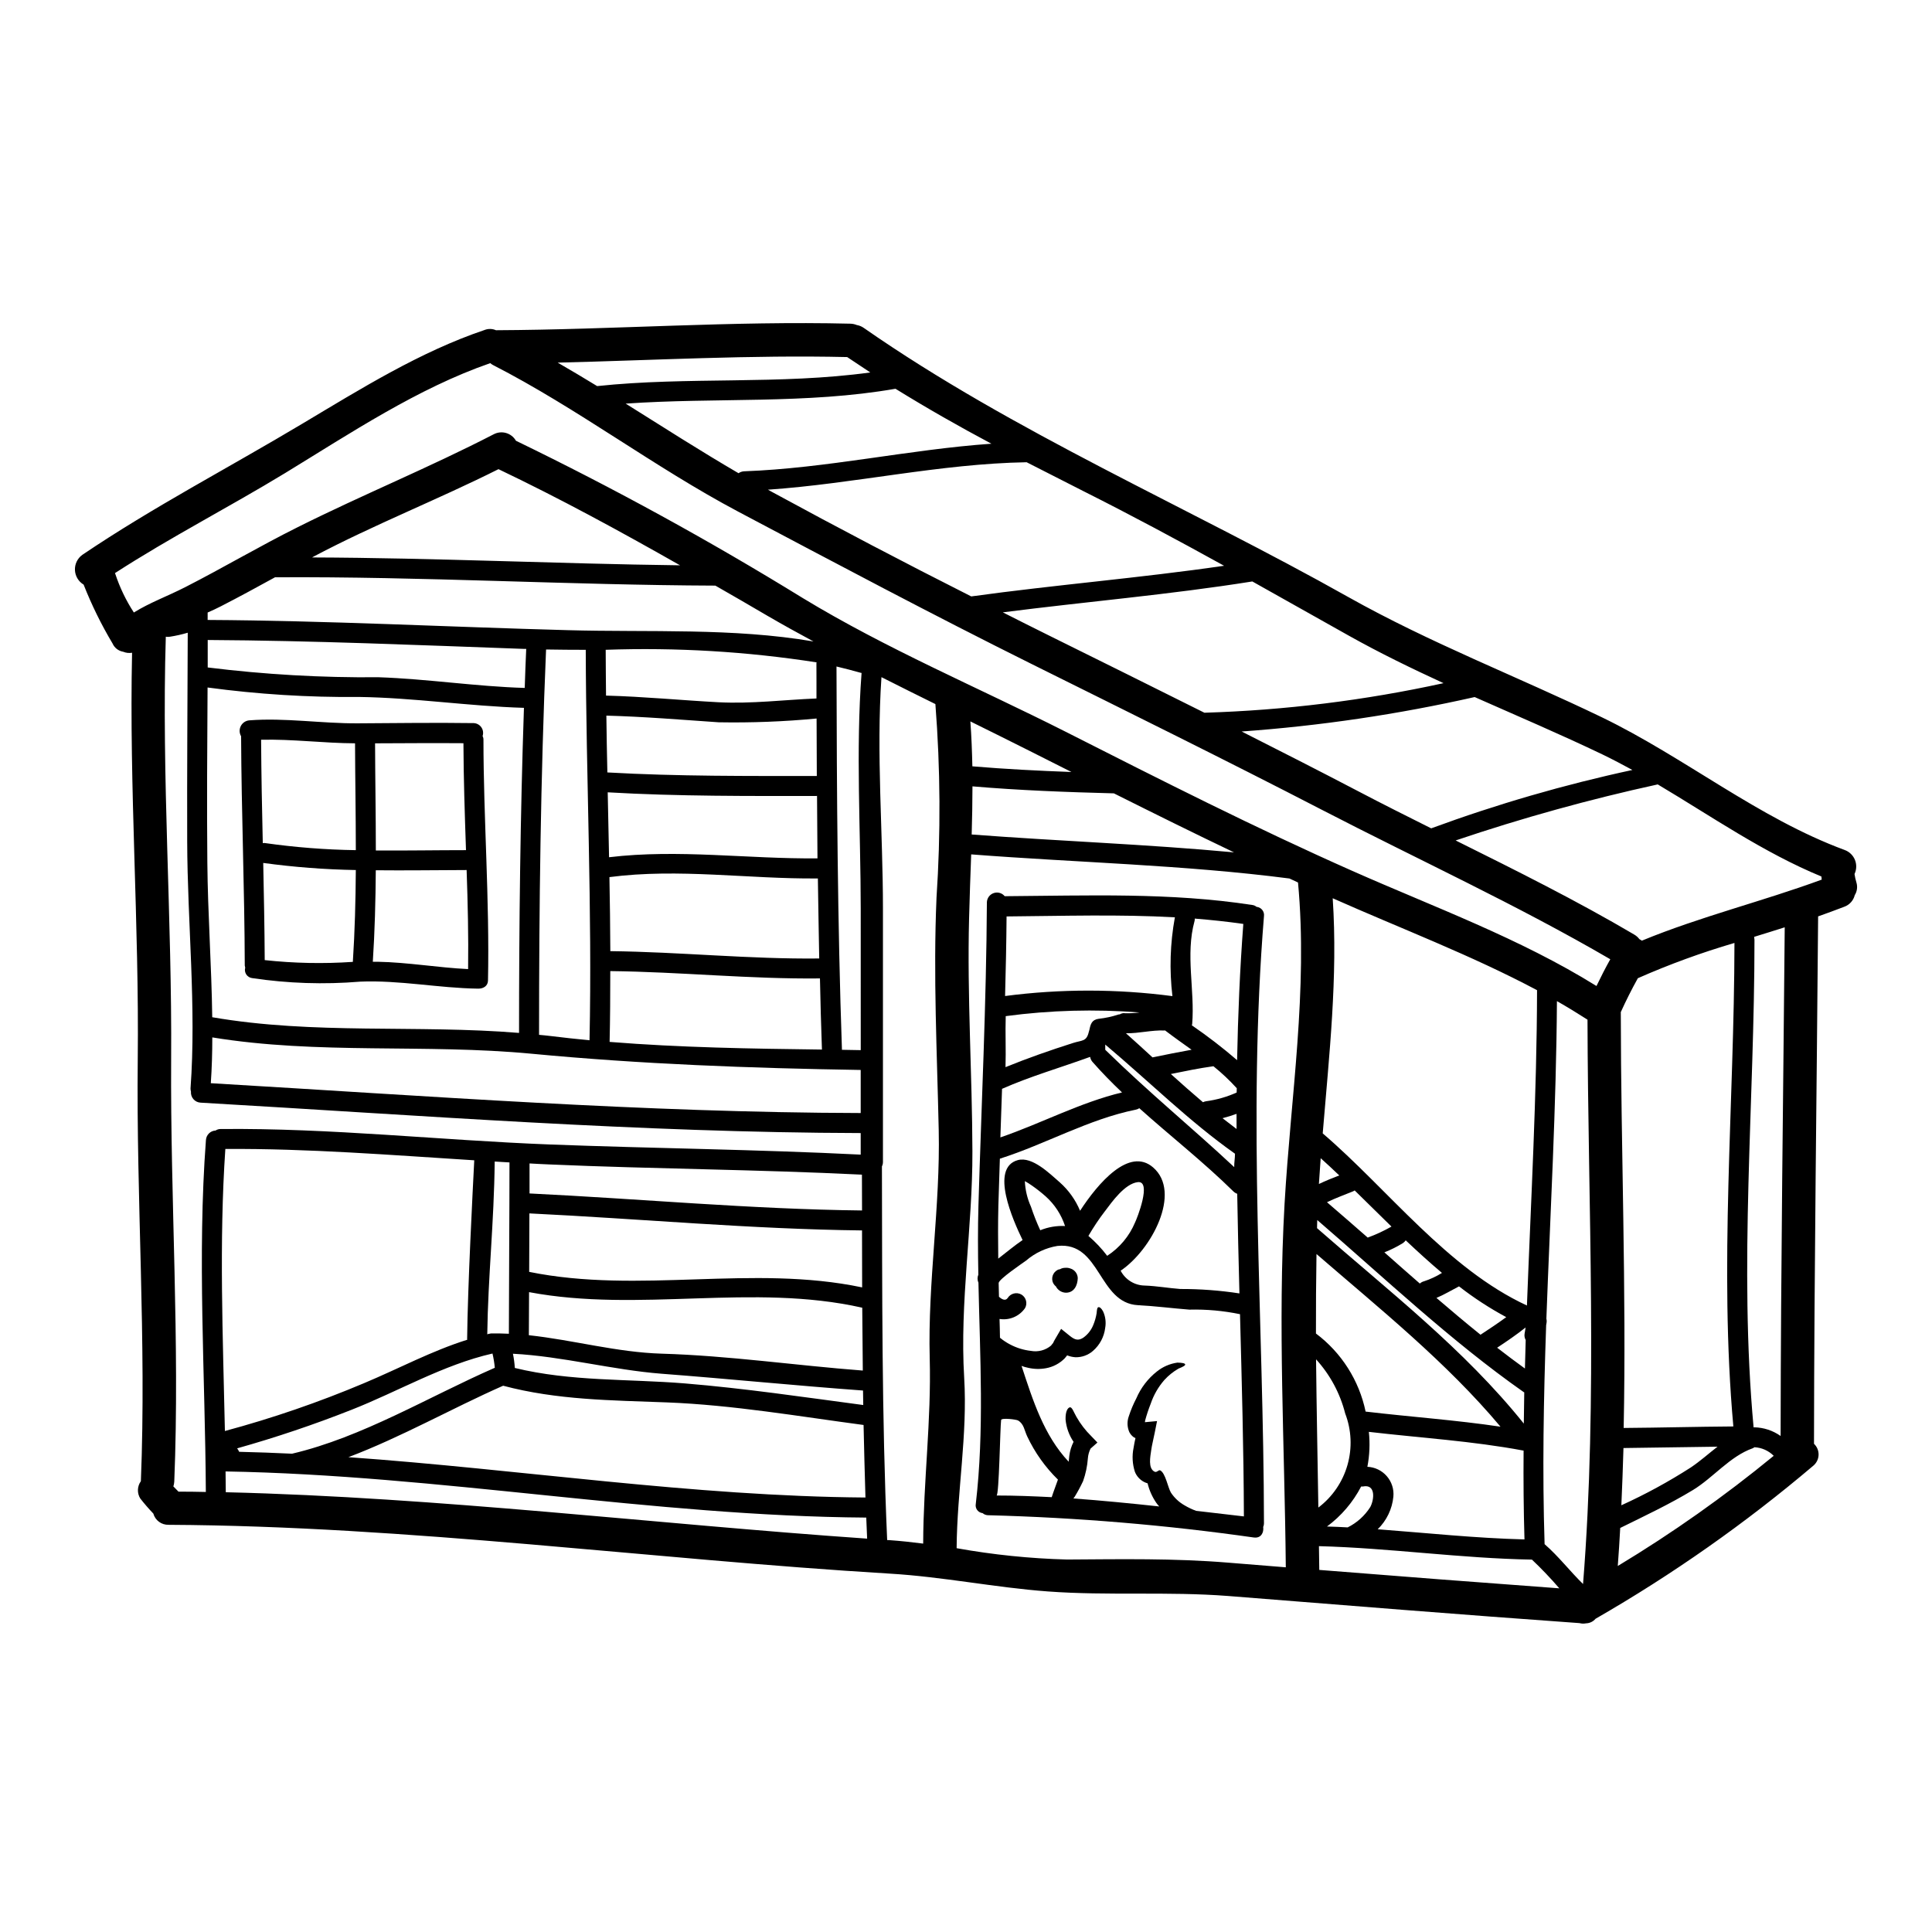<?xml version="1.0" encoding="UTF-8"?>
<!-- Uploaded to: SVG Repo, www.svgrepo.com, Generator: SVG Repo Mixer Tools -->
<svg fill="#000000" width="800px" height="800px" version="1.1" viewBox="144 144 512 512" xmlns="http://www.w3.org/2000/svg">
 <g>
  <path d="m635.97 377.87c0.348 1.129 0.184 2.356-0.441 3.356-0.355 1.418-1.387 2.566-2.758 3.066-2.297 0.883-4.625 1.738-6.953 2.562 0.016 0.098 0.016 0.199 0 0.297-0.355 46.402-1.031 91.273-1.09 139.47 0.805 0.762 1.246 1.832 1.215 2.941-0.035 1.109-0.543 2.152-1.395 2.863-17.969 15.242-37.285 28.82-57.711 40.566-0.637 0.75-1.559 1.188-2.535 1.211-0.566 0.113-1.152 0.094-1.711-0.059-31.051-2.207-62.074-4.723-93.098-7.188-15.969-1.238-31.906-0.031-47.816-1.207-13.992-1.031-27.812-3.891-41.922-4.723-63.668-3.832-127.24-12.594-191.06-12.934l0.004-0.004c-1.883 0.066-3.562-1.164-4.066-2.973-1.211-1.266-2.359-2.594-3.449-3.981-0.895-1.418-0.836-3.242 0.148-4.598 1.5-37.297-1.238-74.445-0.828-111.75 0.395-35.914-2.297-71.941-1.504-107.8h0.004c-0.797 0.137-1.617 0.047-2.363-0.266-1.254-0.207-2.316-1.039-2.824-2.207-2.973-4.981-5.531-10.191-7.66-15.586-1.367-0.816-2.231-2.269-2.297-3.859-0.066-1.59 0.676-3.109 1.969-4.035 18.621-12.594 38.918-23.156 58.219-34.703 15.469-9.223 31.262-19.121 48.414-24.895v-0.004c0.965-0.359 2.031-0.328 2.977 0.086 31.32-0.145 62.633-2.504 93.953-1.734h-0.004c0.566 0.016 1.125 0.137 1.652 0.352 0.652 0.109 1.277 0.363 1.824 0.738 39.934 27.82 85.984 47.469 128.41 71.332 21.77 12.23 44.781 21.066 67.23 31.883 21.98 10.629 41.449 26.723 64.375 35.18h-0.004c1.227 0.453 2.207 1.398 2.699 2.609 0.492 1.211 0.453 2.57-0.109 3.75 0.109 0.758 0.277 1.508 0.504 2.238zm-9.195-0.762 0.004-0.004c-0.047-0.273-0.074-0.547-0.09-0.824-15.41-6.363-29.078-15.91-43.367-24.402v-0.004c-18.113 3.957-35.996 8.914-53.559 14.852 15.996 7.953 31.996 15.91 47.344 24.953l-0.004 0.004c0.531 0.305 0.992 0.715 1.359 1.207 0.227 0.113 0.441 0.242 0.645 0.395 15.527-6.398 31.879-10.375 47.672-16.18zm-9.809 12.637c-2.711 0.855-5.391 1.707-8.105 2.531h0.004c0.047 0.258 0.078 0.523 0.09 0.785 0 43.25-4.184 86.234-0.234 129.22 0.059 0 0.086-0.031 0.176-0.031 2.504 0.051 4.938 0.852 6.984 2.301 0.059-46.453 0.703-90.113 1.09-134.8zm-2.918 140.06h0.004c-1.363-1.371-3.188-2.18-5.117-2.273-0.137 0.109-0.281 0.199-0.441 0.27-6.07 2.148-10.398 7.746-15.852 11.074-6.215 3.769-12.758 6.836-19.266 10.047-0.176 3.356-0.395 6.715-0.648 10.078 14.465-8.719 28.273-18.477 41.324-29.195zm-10.691-7.785c-3.828-42.57 0.23-85.352 0.293-128.13-8.723 2.555-17.27 5.672-25.586 9.34l-0.027 0.027c-1.621 2.918-3.125 5.902-4.508 8.957 0.027 36.41 1.5 73.477 0.762 110.21 9.711-0.074 19.355-0.336 29.066-0.402zm-11.285 10.879c2.535-1.707 4.723-3.684 7.086-5.512-8.309 0.09-16.613 0.266-24.922 0.355-0.148 5.066-0.328 10.105-0.559 15.172 6.363-2.891 12.512-6.238 18.395-10.016zm-15.469-184.85c-2.594-1.414-5.215-2.797-7.894-4.094-11.168-5.359-22.566-10.195-33.91-15.23h0.004c-20.328 4.594-40.969 7.644-61.754 9.129 10.312 5.215 20.625 10.461 30.875 15.824 6.394 3.356 12.875 6.602 19.355 9.84 17.391-6.398 35.211-11.566 53.324-15.469zm-9.516 57.246c1.148-2.387 2.363-4.773 3.656-7.086-24.719-14.406-51-26.453-76.359-39.566-25.539-13.199-51.289-25.898-77.012-38.684-26.191-13.02-51.957-26.723-77.781-40.391-22.387-11.875-42.508-27.34-64.992-38.859h0.004c-0.242-0.133-0.469-0.289-0.676-0.473-19.238 6.66-37.094 18.59-54.355 29.125-14.879 9.055-30.492 17.059-45.105 26.516l-0.004 0.004c0.023 0.07 0.055 0.141 0.09 0.203 1.191 3.613 2.844 7.051 4.922 10.234 4.269-2.648 8.809-4.269 13.609-6.715 10.016-5.117 19.738-10.871 29.789-15.883 17.172-8.602 34.91-15.82 51.957-24.629l-0.004 0.004c2.109-1.121 4.723-0.363 5.906 1.707 26.004 12.602 51.359 26.504 75.965 41.66 22.242 13.52 46.402 23.688 69.648 35.426 25.164 12.762 50.328 25.512 76.078 36.926 21.801 9.66 44.34 17.848 64.664 30.488zm-3.562 158.47c3.938-49.348 1.297-100.05 1.18-149.54-2.652-1.707-5.359-3.363-8.102-4.922-0.176 27.945-1.766 56.094-2.797 84.172 0.102 0.395 0.109 0.809 0.027 1.207-0.027 0.176-0.059 0.324-0.086 0.5-0.676 19.387-1.031 38.742-0.414 58.035 3.711 3.219 6.684 7.141 10.191 10.559zm-6.297 1.148c-2.285-2.656-4.703-5.191-7.246-7.602-18.859-0.324-37.566-3.066-56.449-3.566 0.031 2.094 0.059 4.215 0.09 6.297 21.176 1.695 42.375 3.32 63.598 4.879zm-8.574-74.949c1.059-27.871 2.621-55.801 2.68-83.555-17.441-9.281-36.062-16.324-54.152-24.363 1.387 20.887-0.941 41.539-2.648 62.312 17.285 14.797 32.988 35.832 54.113 45.613zm-0.531 16.676c0.059-2.508 0.117-5.012 0.203-7.516h0.004c-0.293-0.516-0.395-1.121-0.293-1.707 0.086-0.531 0.172-1.09 0.266-1.621-2.418 1.918-4.953 3.652-7.543 5.359 2.41 1.867 4.871 3.723 7.356 5.512zm-0.297 14.609c0.031-2.754 0.059-5.512 0.117-8.266-0.059-0.027-0.117-0.027-0.176-0.086-19.238-13.492-36.797-30.168-54.68-45.578 0 0.328-0.031 0.68-0.031 1.004 0 0.324-0.027 0.766-0.027 1.117v0.031c18.906 16.578 39 32.078 54.793 51.785zm0.176 30.699c-0.234-7.836-0.297-15.672-0.234-23.543h-0.117c-13.52-2.535-27.25-3.356-40.891-4.949v0.008c0.328 3.086 0.195 6.203-0.391 9.25 1.98 0.086 3.844 0.98 5.144 2.481 1.305 1.496 1.934 3.465 1.746 5.441-0.32 3.277-1.793 6.336-4.152 8.633 12.965 0.977 25.895 2.363 38.883 2.691zm-11.641-54.238c2.297-1.504 4.598-3.035 6.809-4.656l0.008 0.004c-4.398-2.363-8.586-5.094-12.523-8.16-2.004 1.031-3.938 2.207-5.981 3.062 3.848 3.305 7.738 6.578 11.688 9.762zm-14.957-14.168h0.008c1.656-0.543 3.242-1.285 4.723-2.207-3.269-2.754-6.449-5.656-9.605-8.633-0.195 0.273-0.438 0.512-0.707 0.707-1.574 0.969-3.227 1.801-4.949 2.477 3.121 2.769 6.254 5.527 9.398 8.266 0.32-0.293 0.703-0.5 1.125-0.605zm20.238 38.539c-14.355-17.113-31.887-31.156-48.758-45.754-0.113 7.043-0.16 14.066-0.145 21.066 6.758 5.066 11.438 12.422 13.16 20.688 11.902 1.41 23.891 2.238 35.734 4.004zm-35.184-50.109c2.176-0.797 4.281-1.773 6.297-2.918-3.269-3.184-6.512-6.422-9.754-9.578v0.004c-0.113 0.074-0.23 0.141-0.352 0.203-2.332 0.973-4.723 1.797-6.984 2.918 3.602 3.094 7.195 6.215 10.793 9.371zm20.094-146.93c-8.453-3.891-16.824-7.953-24.98-12.52-8.578-4.828-17.141-9.641-25.691-14.434-21.949 3.504-44.105 5.359-66.125 8.188 4.035 2.035 8.043 4.066 12.105 6.07 13.777 6.836 27.574 13.641 41.328 20.535v-0.004c21.316-0.648 42.527-3.273 63.363-7.836zm-19.418 218.34c1.062-1.969 1.504-6.156-1.945-5.449v0.004c-0.156 0.012-0.312 0.012-0.473 0-2.172 4.176-5.266 7.801-9.051 10.602 1.828 0.059 3.652 0.117 5.481 0.234l-0.004 0.004c2.453-1.219 4.523-3.082 5.992-5.394zm-13.777 0.148c3.734-2.82 6.449-6.781 7.734-11.285 1.285-4.5 1.074-9.297-0.605-13.668-1.355-5.344-4.008-10.27-7.719-14.348 0.137 13.113 0.402 26.191 0.609 39.301zm5.559-88.031c-1.648-1.574-3.269-3.094-4.922-4.566-0.176 2.269-0.324 4.539-0.473 6.836 1.77-0.852 3.57-1.562 5.394-2.269zm-14.496 7.516c1.648-28.457 6.219-56.656 3.566-85.145-0.789-0.355-1.531-0.703-2.266-1.059-28.02-3.625-56.242-4.215-84.348-6.394-0.207 5.66-0.414 11.316-0.559 17-0.531 20.594 0.824 41.133 0.883 61.691 0.059 20.074-3.391 40.008-2.18 59.984 0.914 15.23-1.887 29.961-2.004 45.191h-0.004c9.66 1.738 19.441 2.742 29.254 3.004 14.379-0.086 28.34-0.352 42.719 0.828l15.266 1.234c-0.297-32.109-2.152-64.254-0.328-96.336zm-13.383-93.125c-10.668-5.098-21.254-10.344-31.848-15.645-12.523-0.324-25.012-0.789-37.477-1.855 0 4.238-0.09 8.512-0.207 12.758 23.195 1.766 46.41 2.578 69.539 4.738zm-2.652-75.965c-12.254-6.773-24.602-13.406-37.148-19.707-5.07-2.566-10.129-5.141-15.172-7.723-23.043 0.395-45.578 5.688-68.559 7.277 0.414 0.234 0.828 0.473 1.234 0.676 17.445 9.492 34.992 18.695 52.648 27.605 22.312-3.082 44.734-4.879 67.004-8.121zm-40.441 54.66-11.047-5.57c-5.242-2.648-10.516-5.242-15.742-7.836 0.297 3.981 0.441 7.926 0.531 11.902 8.73 0.738 17.48 1.18 26.258 1.504zm-37.562 155.35c-0.531-20.152 2.824-40.188 2.387-60.426-0.441-20.508-1.473-40.98-0.59-61.484h-0.004c1.145-17.133 1.047-34.324-0.289-51.441-4.773-2.363-9.547-4.723-14.293-7.133-1.387 20.27 0.395 41.102 0.395 61.371v67.133c-0.004 0.398-0.094 0.793-0.27 1.148 0.09 32.91-0.059 66.199 1.387 99.023 0.203 0 0.441 0.027 0.648 0.027 2.918 0.203 5.902 0.531 8.895 0.914 0.055-16.551 2.176-32.574 1.734-49.133zm16.352-242.35c-8.633-4.594-17.117-9.426-25.426-14.562-23.656 4.125-47.668 2.269-71.5 3.938 9.93 6.215 19.797 12.551 29.914 18.445l-0.004-0.004c0.426-0.297 0.926-0.473 1.445-0.504 22.023-0.801 43.621-5.777 65.57-7.312zm-32.113-18.895c-2.031-1.344-4.066-2.699-6.109-4.066-25.543-0.59-51.145 0.855-76.719 1.473 3.504 2.035 7.012 4.098 10.457 6.219 24.082-2.555 48.387-0.312 72.367-3.613zm-0.824 309.05c-0.09-1.855-0.148-3.711-0.234-5.566-56.746-0.395-113.11-11.258-169.79-12.23 0.031 1.828 0.059 3.684 0.059 5.512 56.742 1.367 113.37 8.383 169.96 12.297zm-0.445-10.898c-0.203-6.363-0.352-12.789-0.5-19.211-17.262-2.293-34.637-5.301-52.09-5.981-14.668-0.559-29.164-0.617-43.426-4.422-13.523 5.965-26.984 13.625-41.008 18.934 45.664 3.238 91.211 10.359 137.02 10.691zm-0.586-24.512c-0.031-1.266-0.031-2.535-0.059-3.828-17.828-1.297-35.562-3.094-53.355-4.449-13.02-1.004-26.336-4.625-39.418-5.301h-0.004c0.258 1.242 0.422 2.5 0.5 3.769 14.879 3.621 29.875 2.859 45.047 4.094 15.824 1.305 31.555 3.637 47.289 5.727zm-0.117-9.133c-0.059-5.539-0.109-11.086-0.148-16.645-29.125-6.57-59.008 1.383-88.297-4.125-0.027 5.242-0.027 9.445-0.055 11.414 11.754 1.266 23.332 4.539 35.203 4.891 17.852 0.527 35.5 3.121 53.297 4.477zm-0.176-22.043c0-5.039-0.031-10.078-0.031-15.082-29.285-0.328-58.863-3.094-88.148-4.512 0 5.117-0.031 10.516-0.059 15.496 29.223 5.934 59.086-2.012 88.234 4.113zm-0.027-20.371c-0.027-3.148-0.027-6.332-0.027-9.484-27.605-1.387-55.152-1.504-82.785-2.711-1.766-0.059-3.543-0.176-5.305-0.266v7.953c29.277 1.414 58.828 4.184 88.117 4.508zm-0.117-142.45c-0.086-0.031-0.145 0-0.203-0.031-2.121-0.617-4.301-1.148-6.449-1.676 0.086 33.82 0.266 67.789 1.445 101.58l4.981 0.09-0.004-37.477c-0.008-20.641-1.336-41.867 0.223-62.488zm-0.238 127.65v-5.711c-58.516-0.148-116.54-4.688-174.95-8.062-0.727-0.039-1.406-0.371-1.887-0.922-0.477-0.551-0.711-1.27-0.648-1.996-0.074-0.27-0.113-0.547-0.117-0.828 1.574-21.648-0.824-43.809-0.883-65.523-0.059-18.414 0.086-36.855 0.145-55.27v0.004c-1.547 0.457-3.125 0.812-4.723 1.062-0.359 0.059-0.727 0.059-1.09 0-1.148 37.238 1.68 74.742 1.414 112.04-0.23 37.359 2.332 74.539 0.828 111.9l-0.004-0.004c-0.027 0.422-0.105 0.836-0.234 1.238 0.441 0.473 0.914 0.945 1.355 1.387 2.418 0 4.832 0.027 7.25 0.086-0.176-30.934-2.297-62.516 0.027-93.285 0.094-1.363 1.195-2.438 2.562-2.504 0.391-0.266 0.852-0.402 1.324-0.395 28.992-0.297 58.188 2.977 87.18 4.094 27.523 1.047 54.953 1.312 82.445 2.691zm0-11.02v-11.414c-29.258-0.473-58.133-1.535-87.207-4.301-28.227-2.68-56.57 0.266-84.625-4.328 0 4.039-0.117 8.105-0.395 12.137 57.469 3.375 114.62 7.766 172.23 7.906zm-10.27-16.82c-0.234-6.273-0.395-12.547-0.527-18.852-18.562 0.203-37-1.738-55.566-1.945 0 6.273-0.031 12.52-0.176 18.766 18.66 1.504 37.484 1.797 56.27 2.031zm-56.082-26.082c18.473 0.207 36.883 2.152 55.359 1.945-0.148-7.086-0.234-14.137-0.355-21.211-18.445 0.176-36.855-2.754-55.242-0.355 0.121 6.523 0.211 13.062 0.238 19.621zm54.898-24.59c-0.059-5.512-0.086-11.047-0.117-16.559-0.086 0-0.145 0.031-0.23 0.031-17.473 0-36.605 0.117-55.242-0.973 0.117 5.715 0.234 11.449 0.355 17.203 18.426-2.203 36.781 0.484 55.234 0.297zm-0.176-21.832c-0.027-5.066-0.059-10.164-0.059-15.227-8.625 0.82-17.289 1.152-25.953 1-9.926-0.676-19.824-1.504-29.758-1.766 0.059 5.012 0.148 10.016 0.266 15.055 18.562 1.059 37.918 0.941 55.332 0.941zm-0.117-29.758c0-0.145 0.059-0.23 0.059-0.352v0.004c-18.484-2.875-37.199-3.988-55.891-3.332 0.031 4.035 0.031 8.074 0.09 12.137 9.984 0.266 19.883 1.234 29.844 1.766 8.84 0.441 17.234-0.648 25.926-1.004 0.02-3.102-0.012-6.152-0.012-9.215zm-0.789-5.902c-4.094-2.207-8.16-4.449-12.203-6.805-4.57-2.684-9.16-5.344-13.777-7.981-38.859-0.145-77.688-2.445-116.55-2.207-0.059 0-0.059-0.031-0.09-0.031-4.769 2.621-9.574 5.242-14.406 7.719-1.148 0.59-2.297 1.121-3.504 1.648v1.969c31.816 0.176 63.605 1.855 95.395 2.707 21.691 0.609 43.758-0.66 65.145 2.992zm-59.328 105.7c0.738-34.504-0.914-69.707-1-103.47-3.508 0-7.016-0.031-10.516-0.09-1.445 34.059-1.859 68.027-1.859 102.12 1.031 0.086 2.062 0.203 3.125 0.324 3.418 0.43 6.836 0.785 10.25 1.117zm-17.172-93.371c0.117-3.449 0.23-6.891 0.395-10.34h-0.473c-27.945-1.004-55.918-2.207-83.934-2.363v7.277c15.027 1.867 30.164 2.734 45.309 2.594 12.953 0.445 25.758 2.449 38.703 2.832zm41.156-32.496c-15.793-8.984-31.758-17.676-48.109-25.48-16.086 8.07-32.852 14.641-48.758 23.039-0.234 0.117-0.441 0.234-0.645 0.355 32.52 0.113 64.988 1.672 97.512 2.086zm-42.66 123.92c0-28.785 0.324-57.422 1.297-86.148-14.641-0.441-29.078-2.68-43.781-2.887v0.004c-13.398 0.125-26.785-0.715-40.062-2.508-0.09 15.469-0.207 30.938-0.059 46.402 0.117 13.551 1.117 27.312 1.297 40.98 26.922 4.656 54.207 1.945 81.309 4.156zm-2.535 34.32c-1.297-0.059-2.621-0.148-3.918-0.234-0.176 16.172-1.77 30.578-1.969 45.785 0.148-0.059 0.324-0.09 0.473-0.148 0.059 0 0.086 0.031 0.117 0 0.145 0 0.266-0.086 0.414-0.086 1.574-0.031 3.148 0.027 4.723 0.086 0.016-14.352 0.16-31.23 0.16-45.402zm-3.887 54.418c-0.121-1.27-0.324-2.531-0.617-3.773-13.051 2.977-24.98 10.043-37.414 14.934h-0.004c-9.906 3.91-20.004 7.312-30.254 10.195 0.207 0.273 0.387 0.57 0.527 0.887v0.027c4.684 0.117 9.371 0.27 14.023 0.504 18.621-4.363 36.207-15.098 53.738-22.773zm-7.336-7.633c0.148-13.73 1.477-39.332 1.887-47.348-21.98-1.383-44.043-3.148-65.965-3.004-1.676 24.688-0.645 49.816-0.117 74.746h-0.004c12.582-3.387 24.914-7.629 36.918-12.695 9.133-3.828 17.914-8.547 27.312-11.492 0-0.09-0.031-0.148-0.031-0.207z"/>
  <path d="m477 384.32c0.594 0.059 1.141 0.352 1.512 0.82 0.371 0.465 0.535 1.066 0.453 1.656-4.387 53.766-0.086 107.12 0 160.92v0.004c0 0.324-0.07 0.645-0.203 0.938 0.203 1.477-0.559 3.035-2.445 2.797v0.004c-23.316-3.32-46.809-5.289-70.355-5.906-0.574 0.016-1.137-0.184-1.574-0.559-0.57-0.066-1.09-0.367-1.43-0.828-0.34-0.465-0.473-1.051-0.363-1.613 2.266-19.387 1.117-39.066 0.703-58.625v-0.004c-0.305-0.672-0.312-1.441-0.027-2.121-0.117-6.129-0.148-12.23 0.027-18.324 0.789-26.766 2.094-53.594 2.238-80.402 0.055-1.102 0.777-2.059 1.824-2.406 1.047-0.352 2.199-0.02 2.898 0.832 21.949-0.145 43.871-1.031 65.641 2.332l0.004-0.004c0.402 0.059 0.785 0.23 1.098 0.492zm-15.992 160.07c4.211 0.473 8.422 0.973 12.637 1.473-0.059-17.914-0.562-35.766-1.031-53.59-4.418-0.914-8.922-1.32-13.434-1.207-4.539-0.355-9.055-0.945-13.613-1.18-10.543-0.562-9.867-16.883-21.297-15.703v-0.004c-3.086 0.5-5.977 1.848-8.344 3.891-0.973 0.707-7.273 4.949-7.273 5.953l0.086 3.625c0.707 0.676 1.707 1.207 2.297 0.352l0.004-0.004c0.762-1.23 2.359-1.645 3.625-0.941 1.266 0.738 1.699 2.356 0.973 3.625-1.516 2.168-4.141 3.281-6.75 2.859 0.059 1.648 0.09 3.324 0.117 4.981v-0.004c0.836 0.695 1.746 1.297 2.711 1.797 1.699 0.895 3.547 1.465 5.453 1.68 1.918 0.367 3.898-0.152 5.391-1.414 0.145-0.27 0.395-0.445 0.559-0.738 0.125-0.297 0.273-0.582 0.441-0.855l1.648-2.824 2.269 1.828c1.414 1.148 2.266 1.328 3.543 0.559l0.004-0.004c1.215-0.848 2.156-2.035 2.707-3.414 0.418-1.004 0.715-2.055 0.887-3.125 0.086-0.855 0.117-1.473 0.441-1.574 0.324-0.102 0.789 0.203 1.266 1.09 0.637 1.379 0.832 2.922 0.559 4.414-0.289 2.356-1.445 4.519-3.238 6.07-1.281 1.117-2.93 1.715-4.625 1.68-0.762-0.047-1.508-0.215-2.211-0.5-0.203 0.266-0.441 0.531-0.645 0.789h-0.004c-1.348 1.367-3.086 2.285-4.977 2.621-1.566 0.285-3.176 0.246-4.727-0.117-0.59-0.117-1.172-0.285-1.738-0.5 2.977 9.055 5.902 18.414 12.492 25.395 0.059-0.5 0.117-1.059 0.176-1.648h0.004c0.164-1.266 0.539-2.488 1.117-3.625-1.195-1.758-1.926-3.789-2.121-5.906-0.059-2.332 0.648-3.148 1.148-3.242 0.59-0.086 1.004 1.266 1.738 2.535 1.066 1.879 2.394 3.602 3.938 5.117l1.617 1.68-1.828 1.621h0.004c-0.398 0.812-0.641 1.691-0.707 2.59-0.152 2.051-0.578 4.074-1.266 6.012-0.664 1.414-1.402 2.789-2.215 4.125-0.117 0.176-0.234 0.328-0.352 0.473 7.57 0.559 15.168 1.297 22.742 2.121h0.004c-0.285-0.305-0.547-0.629-0.789-0.973-1.07-1.566-1.852-3.312-2.297-5.156-0.316-0.09-0.621-0.211-0.914-0.355-1.109-0.57-1.98-1.52-2.445-2.68-0.672-2.062-0.793-4.266-0.352-6.391 0.117-0.887 0.324-1.738 0.5-2.562-0.176-0.09-0.324-0.148-0.473-0.234v-0.004c-0.484-0.348-0.875-0.805-1.148-1.332-0.594-1.332-0.645-2.848-0.145-4.215 0.531-1.645 1.203-3.242 2.004-4.773 1.191-2.773 3.055-5.207 5.422-7.082 1.57-1.262 3.453-2.078 5.449-2.363 1.297 0.027 2.004 0.176 2.062 0.473 0.059 0.297-0.59 0.645-1.77 1.117-1.395 0.805-2.656 1.82-3.742 3.008-1.609 1.84-2.84 3.981-3.625 6.297-0.574 1.445-1.062 2.922-1.469 4.422-0.039 0.152-0.059 0.312-0.062 0.473l3.211-0.297-0.617 3.094c-0.328 1.707-0.734 3.18-0.945 4.723-0.207 1.543-0.883 4.723 0.914 5.598 0.59 0.297 1.062-0.559 1.473-0.355 1.418 0.676 2.062 4.625 2.859 5.902v0.004c0.918 1.387 2.148 2.539 3.598 3.359 0.984 0.586 2.019 1.078 3.098 1.473zm11.453-57.625c-0.234-8.809-0.434-17.609-0.586-26.398v-0.004c-0.375-0.129-0.719-0.34-1.004-0.617-7.922-7.805-16.703-14.668-24.953-22.066v0.004c-0.281 0.199-0.602 0.336-0.941 0.391-12.594 2.562-23.805 9.105-36.004 12.988-0.117 4.156-0.266 8.266-0.395 12.434-0.117 4.684-0.09 9.367-0.031 14.051 2.18-1.676 4.269-3.445 6.449-4.922-2.531-5.215-8.75-19.121-1.266-21.184 3.859-1.059 8.516 3.656 11.141 5.902v0.008c2.328 2.066 4.16 4.637 5.359 7.512 4.773-7.336 13.023-16.969 19.355-11.488 7.688 6.66-0.473 21.918-8.605 27.371h0.004c1.242 2.391 3.699 3.902 6.391 3.938 3.184 0.117 6.277 0.676 9.445 0.914l0.004-0.004c5.234-0.012 10.461 0.379 15.637 1.172zm-0.617-61.797c0.234-12.02 0.734-24.039 1.648-36.117-4.269-0.621-8.574-1.062-12.875-1.418 0.027 0.227 0.004 0.457-0.059 0.68-2.445 8.898 0.117 18.238-0.617 27.285v-0.004c-0.043 0.105-0.07 0.215-0.09 0.324 4.164 2.856 8.168 5.938 11.992 9.234zm-0.117 8.578c0-0.395 0.031-0.766 0.031-1.148v-0.004c-1.91-2.102-3.977-4.051-6.188-5.832-3.801 0.527-7.543 1.297-11.285 2.062 2.797 2.531 5.629 5.035 8.512 7.477 0.27-0.133 0.559-0.223 0.855-0.266 2.789-0.371 5.508-1.148 8.07-2.305zm-0.027 9.664-0.004-4.027c-1.207 0.441-2.445 0.824-3.711 1.148 1.238 0.977 2.469 1.914 3.711 2.859zm-0.621 10.105c-0.027-1.18 0.207-2.363 0.207-3.566-12.168-8.602-22.598-19.004-34.383-28.93v1.387c11.785 11.527 22.949 20.598 34.172 31.09zm-11.254-31.094c-2.387-1.707-4.769-3.391-7.086-5.156-0.027 0-0.059 0.027-0.117 0.027-3.418-0.145-6.773 0.789-10.234 0.734 2.363 2.121 4.723 4.242 7.043 6.394 3.469-0.711 6.918-1.418 10.395-2.035zm-5.117-14.199v-0.008c-0.836-6.965-0.617-14.016 0.648-20.914-14.82-0.828-29.73-0.355-44.605-0.234-0.055 7.043-0.203 14.082-0.395 21.094v-0.004c14.723-1.922 29.633-1.91 44.355 0.027zm-9.926 59.984c0.531-1.062 4.535-11.168 0.734-10.727-3.418 0.414-6.805 5.184-8.66 7.66v-0.008c-1.613 2.102-3.09 4.309-4.418 6.602 1.848 1.574 3.516 3.34 4.977 5.273 3.297-2.137 5.867-5.215 7.383-8.84zm-2.754-55.477-0.004-0.008c1.328 0.035 2.656-0.035 3.977-0.207-11.828-0.926-23.715-0.602-35.473 0.973-0.145 4.508 0.09 9.012-0.059 13.52 5.863-2.387 11.844-4.477 17.855-6.391 2.445-0.789 3.594-0.324 4.211-2.918l0.176-0.617c0.297-1.445 0.621-2.652 2.449-2.891v0.004c1.762-0.195 3.496-0.57 5.184-1.117 0.133-0.051 0.273-0.07 0.414-0.062 0.387-0.238 0.844-0.355 1.301-0.324zm-0.648 21.008c-2.754-2.621-5.359-5.273-7.871-8.133l-0.008-0.008c-0.297-0.355-0.5-0.781-0.586-1.238 0-0.031-0.031-0.031-0.059-0.059-7.777 2.824-15.742 5.117-23.305 8.453-0.145 4.301-0.297 8.574-0.441 12.875 10.91-3.742 21.105-9.25 32.301-11.934zm-21.699 36.492c2.082-0.848 4.324-1.23 6.566-1.121-0.988-3.016-2.754-5.719-5.113-7.836-1.152-1.023-2.363-1.977-3.625-2.859-0.617-0.438-1.258-0.84-1.914-1.207 0.102 2.34 0.648 4.641 1.617 6.777 0.703 2.129 1.527 4.211 2.469 6.246zm3.035 70.734c0.5-1.574 1.117-3.094 1.648-4.652-3.367-3.297-6.121-7.168-8.133-11.434-0.762-1.574-0.855-3.324-2.445-4.238-0.441-0.27-4.387-0.766-4.481-0.117-0.266 1.969-0.531 20.004-1.207 20.004 4.891-0.004 9.742 0.195 14.605 0.438z"/>
  <path d="m427.65 480.16c1.141 0.34 1.938 1.375 1.969 2.566-0.059 1.887-0.945 3.856-3.148 3.856-1.125-0.031-2.144-0.672-2.652-1.676-0.422-0.332-0.73-0.785-0.883-1.301-0.387-1.414 0.441-2.875 1.855-3.269-0.176 0.148-0.117 0.148 0.148 0 0.41-0.234 0.879-0.355 1.355-0.352 0.457-0.043 0.922 0.016 1.355 0.176z"/>
  <path d="m272.12 340.01c0 20.621 1.648 42.539 1.203 63.844-0.027 1.414-1.18 2.18-2.648 2.148-10.488-0.145-20.742-2.293-31.289-1.855l0.004 0.004c-9.531 0.789-19.121 0.473-28.582-0.945-0.629-0.082-1.191-0.43-1.543-0.961-0.348-0.527-0.453-1.184-0.281-1.797-0.055-0.18-0.094-0.367-0.117-0.559-0.059-20.27-0.883-40.508-0.973-60.781v0.004c-0.488-0.828-0.516-1.844-0.082-2.695 0.434-0.855 1.277-1.426 2.231-1.516 9.445-0.734 19.238 0.855 28.816 0.789 10.195-0.059 20.387-0.203 30.609-0.059v-0.004c0.832 0.016 1.609 0.426 2.086 1.109 0.48 0.68 0.602 1.551 0.332 2.34 0.16 0.285 0.242 0.609 0.234 0.934zm-4.066 60.809c0.117-8.723-0.09-17.5-0.395-26.25-8.453 0.027-16.379 0.145-24.07 0.059-0.059 8.102-0.266 16.172-0.789 24.246h1.266c8.047 0.148 15.977 1.562 23.988 1.945zm-0.562-31.52c-0.324-9.605-0.645-19.09-0.676-28.34-7.805-0.059-15.613 0-23.418 0.031 0.027 9.445 0.203 18.945 0.203 28.398 8.102 0.051 16.145-0.09 23.891-0.09zm-29.195 0c0-9.426-0.176-18.852-0.207-28.312-8.266-0.031-16.672-1.148-24.895-0.945 0.059 9.137 0.234 18.266 0.445 27.398v0.004c0.184-0.039 0.371-0.051 0.559-0.027 7.984 1.133 16.035 1.766 24.102 1.883zm-0.789 29.609c0.527-8.105 0.734-16.234 0.789-24.336h0.004c-8.211-0.145-16.406-0.773-24.543-1.883 0.176 8.574 0.352 17.176 0.395 25.75 7.754 0.844 15.57 1 23.352 0.469z"/>
 </g>
</svg>